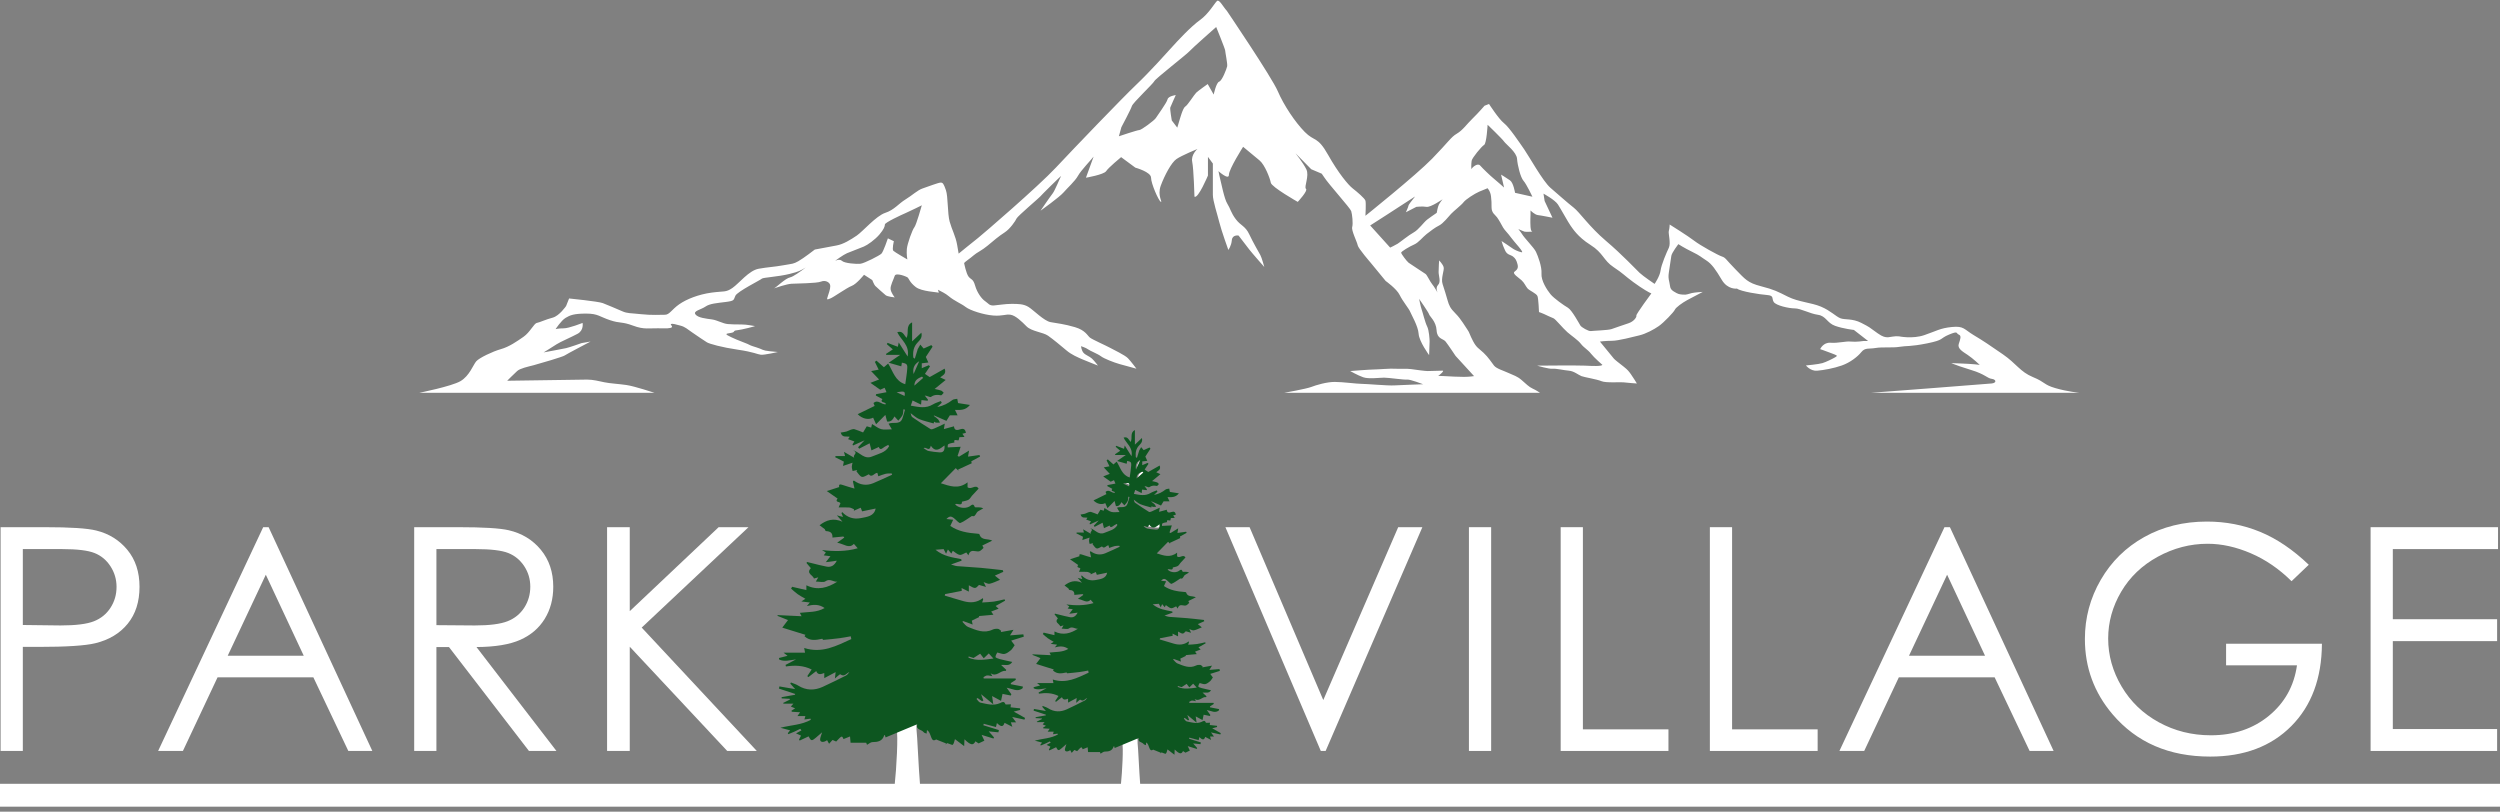 <?xml version="1.0" encoding="UTF-8"?>
<svg width="385px" height="125px" viewBox="0 0 385 125" version="1.1" xmlns="http://www.w3.org/2000/svg" xmlns:xlink="http://www.w3.org/1999/xlink">
    <rect x="0" y="0" width="385" height="125" fill="#808080" stroke="none"/>
    <title>logo copy</title>
    <g id="Symbols" stroke="none" stroke-width="1" fill="none" fill-rule="evenodd">
        <g id="header-copy" transform="translate(-241, -27)">
            <g id="Group" transform="translate(241, 17.545)">
                <g id="Park-Village-Logo-2BII" transform="translate(0, 8)">
                    <g id="Group" transform="translate(0, 50.686)">
                        <g transform="translate(0, 30.421)" fill="#FFFFFF" fill-rule="nonzero">
                            <path d="M0.092,1.534 L6.913,1.534 C10.824,1.534 13.463,1.706 14.828,2.05 C16.784,2.535 18.382,3.53 19.623,5.036 C20.865,6.544 21.486,8.437 21.486,10.717 C21.486,13.013 20.881,14.907 19.671,16.398 C18.46,17.889 16.792,18.893 14.666,19.408 C13.113,19.783 10.211,19.97 5.959,19.97 L3.515,19.97 L3.515,35.993 L0.092,35.993 L0.092,1.534 Z M3.515,4.908 L3.515,16.597 L9.311,16.668 C11.655,16.668 13.369,16.454 14.457,16.026 C15.542,15.597 16.397,14.904 17.017,13.944 C17.638,12.986 17.948,11.914 17.948,10.73 C17.948,9.576 17.637,8.521 17.017,7.561 C16.397,6.603 15.578,5.921 14.562,5.516 C13.544,5.111 11.88,4.908 9.568,4.908 L3.515,4.908 L3.515,4.908 Z" id="Shape"></path>
                            <path d="M41.368,1.534 L57.338,35.994 L53.642,35.994 L48.257,24.656 L33.504,24.656 L28.169,35.994 L24.351,35.994 L40.531,1.534 L41.368,1.534 Z M40.936,8.856 L35.068,21.33 L46.775,21.33 L40.936,8.856 Z" id="Shape"></path>
                            <path d="M63.786,1.534 L70.606,1.534 C74.408,1.534 76.985,1.691 78.335,2.003 C80.368,2.472 82.021,3.477 83.293,5.017 C84.566,6.558 85.202,8.453 85.202,10.705 C85.202,12.582 84.764,14.231 83.887,15.653 C83.011,17.077 81.757,18.152 80.127,18.879 C78.497,19.606 76.247,19.978 73.376,19.993 L85.691,35.993 L81.457,35.993 L69.142,19.993 L67.207,19.993 L67.207,35.993 L63.785,35.993 L63.785,1.534 L63.786,1.534 Z M67.208,4.908 L67.208,16.621 L73.107,16.668 C75.392,16.668 77.083,16.449 78.179,16.012 C79.275,15.576 80.13,14.876 80.744,13.916 C81.358,12.956 81.665,11.882 81.665,10.694 C81.665,9.538 81.354,8.488 80.733,7.544 C80.11,6.599 79.295,5.923 78.284,5.517 C77.274,5.111 75.595,4.908 73.248,4.908 L67.208,4.908 L67.208,4.908 Z" id="Shape"></path>
                            <polygon id="Path" points="93.49 1.534 96.982 1.534 96.982 14.466 110.67 1.534 115.268 1.534 98.821 16.996 116.548 35.994 111.991 35.994 96.982 19.944 96.982 35.994 93.49 35.994"></polygon>
                            <polygon id="Path" points="188.712 1.534 192.437 1.534 203.786 28.157 215.322 1.534 219.045 1.534 204.148 35.994 203.403 35.994"></polygon>
                            <polygon id="Path" points="226.215 1.534 229.637 1.534 229.637 35.994 226.215 35.994"></polygon>
                            <polygon id="Path" points="240.343 1.534 243.765 1.534 243.765 32.668 256.942 32.668 256.942 35.994 240.343 35.994"></polygon>
                            <polygon id="Path" points="263.319 1.534 266.741 1.534 266.741 32.668 279.917 32.668 279.917 35.994 263.319 35.994"></polygon>
                            <path d="M300.287,1.534 L316.257,35.994 L312.56,35.994 L307.174,24.656 L292.421,24.656 L287.087,35.994 L283.269,35.994 L299.448,1.534 L300.287,1.534 Z M299.854,8.856 L293.986,21.33 L305.694,21.33 L299.854,8.856 Z" id="Shape"></path>
                            <path d="M355.552,7.321 L352.898,9.851 C350.989,7.961 348.898,6.529 346.624,5.553 C344.35,4.577 342.134,4.088 339.977,4.088 C337.292,4.088 334.735,4.752 332.307,6.08 C329.877,7.408 327.995,9.207 326.66,11.479 C325.326,13.752 324.659,16.153 324.659,18.683 C324.659,21.275 325.349,23.739 326.731,26.074 C328.112,28.409 330.021,30.244 332.457,31.579 C334.893,32.915 337.562,33.582 340.465,33.582 C343.988,33.582 346.968,32.583 349.405,30.584 C351.842,28.585 353.284,25.992 353.735,22.806 L342.817,22.806 L342.817,19.479 L357.577,19.479 C357.546,24.806 355.974,29.033 352.863,32.165 C349.751,35.296 345.587,36.862 340.373,36.862 C334.04,36.862 329.027,34.692 325.334,30.349 C322.494,27.008 321.074,23.142 321.074,18.754 C321.074,15.49 321.888,12.452 323.518,9.641 C325.148,6.83 327.382,4.632 330.222,3.047 C333.062,1.462 336.276,0.669 339.861,0.669 C342.763,0.669 345.494,1.196 348.055,2.25 C350.616,3.304 353.115,4.994 355.552,7.321 Z" id="Path"></path>
                            <polygon id="Path" points="365.072 1.534 384.696 1.534 384.696 4.908 368.493 4.908 368.493 15.707 384.555 15.707 384.555 19.081 368.493 19.081 368.493 32.621 384.555 32.621 384.555 35.994 365.071 35.994 365.071 1.534"></polygon>
                        </g>
                        <path d="M175.19,65.225 L175.183,64.556 L174.968,64.365 L174.561,64.513 L174.218,64.768 C174.218,64.768 173.981,64.641 173.875,64.577 C173.767,64.514 173.595,64.747 173.595,64.747 L173.531,65.066 L172.819,65.117 C173.031,65.84 172.818,69.656 172.63,71.476 L141.675,71.476 C141.475,69.248 141.258,63.943 141.141,63.115 L141.132,62.247 L140.854,62 L140.325,62.193 L139.88,62.523 C139.88,62.523 139.574,62.358 139.435,62.276 C139.297,62.194 139.074,62.496 139.074,62.496 L138.99,62.909 L138.067,62.974 C138.353,63.949 138.043,69.251 137.794,71.477 L0,71.477 L0,75 L385,75 L385,71.477 L175.584,71.477 C175.436,69.654 175.277,65.84 175.19,65.225 Z" id="Path" fill="#FFFFFF"></path>
                        <path d="M136.378,64.333 C136.327,64.163 136.296,64.059 136.265,63.955 C136.228,63.98 136.168,63.999 136.158,64.033 C135.865,64.945 135.148,65.04 134.34,65.055 C134.082,65.06 133.83,65.307 133.519,65.472 C133.469,65.341 133.42,65.208 133.397,65.149 C132.615,65.149 131.844,65.149 130.989,65.149 C130.969,64.92 130.938,64.578 130.903,64.184 C130.655,64.284 130.304,64.426 129.904,64.587 C129.663,64.026 129.646,64.033 128.771,64.967 C128.6,64.892 128.418,64.811 128.214,64.722 C128.033,64.919 127.864,65.103 127.676,65.31 C127.567,65.111 127.471,64.936 127.373,64.756 C126.803,65.183 126.234,65.077 126.302,64.572 C126.341,64.287 126.463,64.013 126.603,63.547 C126.178,63.915 125.905,64.156 125.626,64.389 C125.001,64.913 124.896,64.892 124.52,64.171 C124.064,64.385 123.608,64.601 123.151,64.817 C123.117,64.769 123.084,64.722 123.05,64.674 C123.145,64.482 123.241,64.29 123.358,64.054 C123.156,63.964 122.958,63.874 122.59,63.708 C122.908,63.532 123.166,63.39 123.423,63.247 C123.364,63.167 123.303,63.087 123.243,63.007 C122.933,63.156 122.627,63.313 122.314,63.453 C122.017,63.587 121.711,63.704 121.407,63.829 C121.379,63.78 121.351,63.729 121.321,63.678 C121.44,63.533 121.56,63.387 121.679,63.242 C121.183,63.11 120.685,62.977 120.187,62.845 C121.8,62.422 123.434,62.421 124.861,61.62 C124.849,61.561 124.836,61.501 124.824,61.44 C124.528,61.478 124.233,61.517 123.879,61.564 C123.937,61.36 123.973,61.238 124.028,61.044 C123.645,61.044 123.289,61.044 122.808,61.044 C122.984,60.792 123.085,60.646 123.215,60.459 C122.767,60.431 122.349,60.404 121.931,60.377 C121.916,60.323 121.902,60.269 121.887,60.214 C122.06,60.104 122.233,59.993 122.452,59.853 C122.242,59.765 122.049,59.685 121.792,59.579 C121.931,59.42 122.038,59.299 122.185,59.13 C121.647,59.13 121.152,59.13 120.66,59.13 C120.642,59.095 120.623,59.06 120.605,59.024 C120.952,58.85 121.301,58.675 121.648,58.501 C121.64,58.463 121.632,58.425 121.624,58.387 C121.209,58.365 120.795,58.344 120.381,58.323 C120.375,58.26 120.368,58.196 120.363,58.134 C121.054,58.009 121.747,57.886 122.439,57.761 C122.44,57.718 122.441,57.674 122.442,57.63 C121.612,57.357 120.782,57.085 119.954,56.811 C119.98,56.7 120.005,56.589 120.032,56.478 C120.812,56.612 121.592,56.746 122.458,56.895 C122.182,56.584 121.944,56.315 121.704,56.045 C121.739,55.987 121.772,55.929 121.806,55.87 C122.169,56.021 122.562,56.126 122.891,56.333 C124.138,57.118 125.418,57.132 126.72,56.534 C127.913,55.985 129.09,55.401 130.262,54.812 C130.483,54.702 130.653,54.492 130.805,54.267 C130.345,54.431 130.058,55.085 129.411,54.613 C129.335,54.557 128.904,54.997 128.575,55.255 C128.61,54.938 128.638,54.695 128.686,54.274 C128.034,54.619 127.504,54.899 126.939,55.2 C126.939,54.931 126.939,54.707 126.939,54.41 C126.434,54.61 125.942,54.759 125.7,54.115 C125.267,54.447 124.878,54.745 124.489,55.044 C124.434,54.994 124.378,54.943 124.323,54.893 C124.535,54.573 124.746,54.253 124.998,53.872 C123.733,53.235 122.402,53.199 121.033,53.403 C121.014,53.325 120.994,53.244 120.974,53.164 C121.47,52.903 121.966,52.643 122.595,52.313 C121.632,52.441 120.802,52.713 120.001,52.341 C119.986,52.262 119.972,52.181 119.959,52.101 C120.387,51.991 120.816,51.883 121.284,51.765 C121.121,51.637 120.973,51.521 120.667,51.279 C121.88,51.279 122.907,51.279 123.977,51.279 C123.941,51.087 123.906,50.896 123.843,50.555 C126.595,51.446 128.824,50.218 131.101,49.188 C131.071,49.045 131.041,48.902 131.012,48.759 C130.448,48.856 129.887,48.976 129.321,49.048 C128.48,49.156 127.634,49.237 126.789,49.311 C126.727,49.316 126.653,49.16 126.634,49.137 C125.661,49.338 124.734,49.536 123.889,48.746 C123.962,48.641 124.043,48.523 124.038,48.531 C122.835,48.157 121.622,47.781 120.472,47.425 C120.76,47.043 121.044,46.668 121.352,46.259 C120.774,46.028 120.253,45.82 119.732,45.612 C119.739,45.573 119.747,45.534 119.755,45.495 C120.95,45.55 122.145,45.607 123.445,45.667 C123.329,45.445 123.274,45.339 123.172,45.145 C124.458,44.985 125.785,45.111 126.987,44.408 C126.081,43.761 125.202,43.87 124.262,44.097 C124.396,43.937 124.529,43.777 124.717,43.555 C124.269,43.499 123.892,43.454 123.411,43.393 C123.685,43.211 123.883,43.08 124.029,42.982 C123.635,42.75 123.223,42.541 122.849,42.275 C122.488,42.02 122.167,41.708 121.828,41.422 C121.88,41.326 121.933,41.231 121.985,41.135 C122.699,41.299 123.412,41.464 124.181,41.641 C124.181,41.391 124.181,41.223 124.181,40.902 C125.927,41.759 127.462,41.284 128.941,40.348 C128.33,40.422 127.795,39.792 127.103,40.296 C126.812,40.508 126.239,40.331 125.637,40.331 C125.831,39.997 125.906,39.866 126.014,39.679 C125.767,39.747 125.562,39.804 125.351,39.862 C125.194,39.321 124.098,39.098 124.87,38.265 C124.635,37.987 124.419,37.731 124.204,37.475 C124.228,37.421 124.252,37.367 124.277,37.314 C124.545,37.38 124.814,37.447 125.083,37.511 C125.821,37.687 126.555,37.895 127.302,38.029 C127.944,38.144 128.461,37.914 128.871,37.115 C128.276,37.196 127.83,37.256 127.172,37.345 C127.474,36.956 127.666,36.711 127.887,36.428 C127.551,36.384 127.245,36.345 126.854,36.293 C126.976,36.131 127.047,36.036 127.184,35.854 C127.006,35.742 126.797,35.61 126.587,35.478 C128.485,35.7 130.282,35.718 132.09,35.201 C131.875,34.955 131.714,34.771 131.498,34.525 C130.744,35.332 129.983,34.523 128.921,34.348 C129.379,34.018 129.7,33.786 130.022,33.554 C129.975,33.5 129.928,33.447 129.881,33.392 C129.342,33.445 128.804,33.497 128.196,33.555 C128.25,32.797 127.824,32.596 127.227,32.561 C127.132,32.555 127.046,32.403 127.016,32.263 C126.763,32.071 126.509,31.879 126.211,31.653 C127.274,30.846 128.334,30.499 129.742,31.112 C129.386,30.706 129.186,30.48 128.878,30.132 C129.274,30.234 129.506,30.293 129.824,30.375 C129.724,30.127 129.655,29.96 129.588,29.793 C129.623,29.737 129.658,29.683 129.693,29.627 C130.495,30.467 131.453,30.769 132.528,30.563 C133.534,30.372 134.623,30.268 134.848,29.083 C134.196,29.219 133.493,29.364 132.763,29.516 C132.68,29.299 132.618,29.134 132.55,28.956 C132.195,29.115 131.846,29.27 131.498,29.424 C131.501,29.346 131.506,29.268 131.509,29.189 C131.273,29.097 131.04,28.946 130.797,28.926 C130.286,28.886 129.771,28.913 129.141,28.913 C129.281,28.604 129.359,28.432 129.428,28.28 C129.349,27.973 128.49,28.178 128.986,27.544 C128.47,27.187 127.949,26.824 127.326,26.391 C128.051,26.158 128.634,25.971 129.236,25.777 C129.139,25.326 129.364,25.304 129.799,25.463 C130.366,25.671 130.955,25.818 131.593,26.008 C131.485,25.53 131.415,25.215 131.345,24.9 C131.393,24.857 131.442,24.813 131.492,24.77 C132.441,25.466 133.455,25.611 134.505,25.169 C135.473,24.763 136.423,24.31 137.381,23.878 C137.358,23.81 137.335,23.742 137.313,23.674 C137.008,23.69 136.694,23.666 136.4,23.732 C136.024,23.815 135.665,23.974 135.259,24.113 C135.216,23.956 135.165,23.769 135.115,23.585 C134.658,23.582 134.276,24.42 133.798,23.808 C133.46,23.948 133.046,24.281 132.732,24.205 C132.4,24.125 132.163,23.652 131.887,23.35 C131.93,23.284 131.972,23.218 132.016,23.151 C131.779,23.201 131.544,23.253 131.301,23.305 C131.254,23.088 131.177,22.883 131.176,22.678 C131.176,22.463 131.249,22.249 131.289,22.028 C130.844,22.178 130.386,22.332 129.819,22.522 C129.893,22.162 129.929,21.993 129.956,21.861 C129.484,21.62 129.052,21.401 128.622,21.182 C128.639,21.125 128.655,21.067 128.671,21.008 C129.139,21.008 129.608,21.008 130.14,21.008 C130.081,20.776 130.041,20.623 129.974,20.356 C130.495,20.657 130.928,20.906 131.561,21.271 C131.227,20.771 132.288,20.601 131.387,20.103 C132.452,20.456 133.098,21.593 134.329,21.057 C135.274,20.645 136.361,20.498 136.919,19.494 C136.878,19.421 136.838,19.349 136.796,19.277 C136.55,19.417 136.278,19.525 136.061,19.701 C135.715,19.984 135.468,20.018 135.341,19.605 C134.968,19.775 134.586,19.951 134.204,20.126 C134.111,19.767 134.017,19.404 133.922,19.036 C133.349,19.331 132.827,19.6 132.304,19.87 C132.251,19.791 132.198,19.712 132.146,19.633 C132.432,19.33 132.72,19.027 133.147,18.576 C132.435,18.894 131.905,19.132 131.375,19.369 C131.345,19.323 131.313,19.277 131.282,19.231 C131.368,19.088 131.455,18.947 131.572,18.752 C131.248,18.633 130.948,18.525 130.603,18.398 C130.686,18.279 130.767,18.162 130.857,18.032 C130.373,17.912 129.708,18.246 129.466,17.385 C129.79,17.329 130.078,17.302 130.351,17.225 C130.589,17.157 130.805,17.015 131.04,16.939 C131.218,16.884 131.432,16.818 131.596,16.868 C132.035,16.997 132.456,17.188 132.915,17.365 C133.095,17.064 133.275,16.766 133.484,16.418 C133.666,16.473 133.9,16.543 134.16,16.62 C134.209,16.418 134.249,16.254 134.294,16.068 C134.785,16.356 135.207,16.72 135.693,16.857 C136.161,16.989 136.695,16.885 137.347,16.885 C137.105,16.479 136.985,16.277 136.835,16.023 C137.562,15.698 138.564,16.245 138.95,15.254 C139.125,14.804 139.231,14.327 139.369,13.862 C139.287,13.842 139.206,13.823 139.124,13.803 C139.085,14.102 139.111,14.432 138.989,14.69 C138.837,15.007 138.561,15.266 138.339,15.55 C138.139,15.331 137.94,15.115 137.745,14.9 C137.52,15.354 137.199,15.789 136.614,15.681 C136.516,15.312 136.434,15.004 136.344,14.667 C135.821,15.194 135.404,15.615 134.916,16.106 C134.714,15.653 134.588,15.373 134.46,15.088 C133.752,15.474 132.789,15.274 132.083,14.553 C132.965,14.124 133.804,13.717 134.695,13.283 C134.65,13.172 134.584,13.004 134.518,12.839 C135.235,12.203 135.762,13.147 136.427,13.024 C136.421,12.601 135.41,12.847 135.89,12.227 C135.524,12.03 135.199,11.853 134.874,11.676 C134.886,11.609 134.9,11.541 134.914,11.473 C135.419,11.377 135.925,11.281 136.522,11.168 C136.42,10.929 136.337,10.735 136.23,10.485 C135.953,10.61 135.732,10.709 135.555,10.789 C135.089,10.46 134.644,10.148 134.046,9.728 C134.531,9.54 134.923,9.388 135.38,9.212 C134.989,8.8 134.624,8.413 134.155,7.917 C134.607,7.831 134.962,7.763 135.316,7.696 C135.121,7.297 134.926,6.898 134.73,6.498 C134.812,6.436 134.895,6.373 134.977,6.311 C135.353,6.644 135.729,6.976 136.122,7.323 C136.316,7.153 136.497,6.993 136.772,6.754 C137.53,7.95 137.845,9.477 139.409,9.938 C139.519,9.104 139.673,8.277 139.722,7.443 C139.757,6.86 139.579,6.741 138.886,6.615 C138.872,6.718 138.861,6.82 138.845,6.92 C138.829,7.008 138.812,7.096 138.794,7.184 C138.207,7.017 137.645,6.855 136.859,6.63 C137.514,6.183 138.037,5.827 138.628,5.423 C137.879,5.423 137.18,5.423 136.482,5.423 C136.47,5.373 136.457,5.324 136.444,5.274 C136.785,5.047 137.127,4.818 137.495,4.573 C137.18,4.299 136.877,4.036 136.574,3.773 C136.607,3.706 136.64,3.639 136.674,3.571 C137.2,3.77 137.724,3.969 138.266,4.174 C138.291,4.055 138.325,3.89 138.404,3.507 C138.894,4.28 139.284,4.895 139.775,5.669 C140.126,3.901 138.724,3.123 138.179,1.927 C139.027,1.662 139.185,2.333 139.6,2.805 C140.042,2.033 139.384,0.95 140.464,0.411 C140.464,1.351 140.464,2.251 140.464,3.342 C141.015,2.825 141.405,2.458 141.891,2.002 C142.07,2.745 141.673,3.141 141.334,3.488 C140.685,4.152 140.561,4.934 140.646,5.798 C140.651,5.855 140.692,5.91 140.877,6.005 C141.02,5.552 141.163,5.096 141.304,4.642 C141.311,4.62 141.299,4.591 141.309,4.573 C141.448,4.327 141.589,4.083 141.729,3.838 C141.89,4.029 142.051,4.22 142.24,4.443 C142.592,4.287 143.01,4.101 143.427,3.914 C143.49,3.994 143.553,4.076 143.616,4.157 C143.247,4.719 142.879,5.281 142.578,5.737 C142.735,6.082 142.853,6.338 142.969,6.594 C142.655,6.632 142.342,6.67 141.953,6.717 C141.953,6.856 141.953,7.136 141.953,7.471 C142.334,7.308 142.681,7.161 143.03,7.014 C143.094,7.07 143.16,7.128 143.224,7.185 C142.965,7.569 142.706,7.954 142.44,8.348 C142.617,8.468 142.856,8.629 143.17,8.841 C143.88,8.441 144.649,8.006 145.476,7.54 C145.803,8.377 145.157,8.569 144.785,8.887 C145.081,9.024 145.35,9.149 145.636,9.28 C145.064,9.749 144.559,10.162 143.939,10.668 C144.393,10.778 144.684,10.82 144.95,10.925 C145.098,10.982 145.206,11.142 145.332,11.257 C145.192,11.393 145.029,11.663 144.915,11.644 C144.362,11.545 143.877,11.53 143.372,11.894 C143.224,11.999 142.789,11.698 142.409,11.683 C142.576,11.893 142.742,12.103 142.909,12.312 C142.89,12.371 142.871,12.428 142.853,12.487 C142.545,12.452 142.237,12.417 141.908,12.38 C141.895,12.509 141.878,12.705 141.846,13.082 C141.368,12.848 140.982,12.66 140.534,12.441 C140.476,12.614 140.385,12.881 140.264,13.239 C141.47,13.455 142.574,13.719 143.664,13.052 C144.039,12.822 144.479,12.701 144.891,12.531 C144.938,12.618 144.985,12.705 145.033,12.794 C144.829,12.984 144.626,13.172 144.332,13.446 C145.28,13.279 145.994,12.886 146.669,12.37 C146.857,12.226 147.166,12.241 147.418,12.184 C147.456,12.389 147.493,12.594 147.539,12.841 C148.073,12.924 148.645,13.015 149.372,13.13 C148.656,14.028 147.813,13.895 147.066,13.893 C147.202,14.177 147.337,14.454 147.472,14.732 C147.116,14.732 146.761,14.732 146.275,14.732 C146.169,14.903 145.967,15.232 145.751,15.583 C145.122,15.307 144.488,15.029 143.854,14.752 C143.835,14.774 143.817,14.795 143.797,14.819 C144.018,14.986 144.259,15.133 144.45,15.329 C144.587,15.468 144.654,15.676 144.754,15.852 C144.543,15.855 144.331,15.87 144.122,15.853 C144.042,15.847 143.966,15.769 143.858,15.705 C143.814,15.867 143.775,16.009 143.782,15.981 C143.004,15.753 142.243,15.592 141.535,15.3 C141.081,15.113 140.706,14.734 140.231,14.393 C140.306,14.588 140.328,14.895 140.487,15.005 C141.407,15.652 142.353,16.265 143.312,16.854 C143.437,16.931 143.702,16.832 143.88,16.757 C144.384,16.543 144.876,16.299 145.496,16.008 C145.442,16.336 145.412,16.525 145.358,16.847 C145.886,16.703 146.372,16.57 146.914,16.421 C146.967,17.137 147.453,17.022 147.914,16.872 C148.413,16.708 148.649,16.89 148.75,17.424 C148.564,17.472 148.4,17.514 148.211,17.565 C148.309,17.715 148.403,17.859 148.533,18.058 C148.221,18.074 147.997,18.085 147.744,18.098 C147.708,18.255 147.674,18.404 147.636,18.568 C147.37,18.648 146.796,18.281 146.988,18.914 C146.624,19.003 146.288,19.021 146.035,19.175 C145.918,19.248 145.959,19.585 145.947,19.671 C146.691,19.634 147.323,19.604 147.94,19.573 C147.752,20.132 147.61,20.557 147.467,20.984 C147.54,21.023 147.611,21.061 147.683,21.1 C148.151,20.816 148.619,20.532 149.236,20.158 C149.165,20.572 149.127,20.783 149.075,21.088 C149.69,21.002 150.265,20.923 150.838,20.844 C150.871,20.92 150.903,20.997 150.935,21.074 C150.507,21.307 150.077,21.54 149.577,21.812 C149.589,21.867 149.625,22.025 149.643,22.113 C148.926,22.446 148.241,22.762 147.556,23.078 C147.574,23.141 147.593,23.203 147.611,23.266 C147.481,23.144 147.351,23.022 147.183,22.864 C146.439,23.619 145.695,24.374 144.89,25.19 C146.248,25.611 147.576,26.167 149.003,25.048 C149.003,25.452 149.003,25.644 149.003,25.795 C149.555,26.281 150.25,25.252 150.702,26.019 C150.371,26.373 150.053,26.717 149.675,27.122 C149.529,27.299 149.383,27.589 149.15,27.73 C148.876,27.892 148.526,27.922 148.146,28.028 C148.171,28.799 147.435,28.213 147.082,28.415 C147.5,28.986 148.622,29.156 149.294,28.768 C149.577,28.603 149.894,28.175 150.114,28.857 C150.135,28.921 150.452,28.893 150.633,28.896 C150.876,28.903 151.12,28.898 151.419,29.056 C151.239,29.157 151.057,29.253 150.882,29.363 C150.731,29.458 150.538,29.538 150.449,29.68 C150.062,30.302 150.074,30.308 149.668,30.234 C148.959,30.684 148.46,31.085 147.891,31.311 C147.726,31.378 147.351,30.955 147.097,30.729 C146.513,30.208 146.254,30.185 145.749,30.696 C146.084,30.732 146.381,30.764 146.789,30.808 C146.609,31.197 146.471,31.497 146.346,31.763 C147.612,32.627 149.047,32.846 150.513,32.956 C150.622,32.964 150.809,32.984 150.827,33.04 C151.148,34.06 152.068,33.654 152.809,34.028 C152.31,34.272 151.812,34.517 151.277,34.779 C151.328,34.875 151.421,35.047 151.471,35.145 C151.253,35.331 151.082,35.549 150.858,35.645 C150.675,35.724 150.427,35.683 150.215,35.648 C149.76,35.575 149.341,35.534 149.136,36.291 C148.992,36.096 148.85,35.902 148.811,35.848 C148.444,35.995 148.093,36.268 147.794,36.222 C147.434,36.165 147.116,35.836 146.729,35.59 C146.713,35.625 146.618,35.806 146.51,36.019 C146.32,35.797 146.158,35.606 145.975,35.392 C145.887,35.6 145.814,35.772 145.695,36.051 C145.524,35.722 145.402,35.49 145.317,35.328 C144.943,35.359 144.618,35.385 144.069,35.431 C145.312,36.458 146.697,36.605 148.03,36.88 C148.049,36.957 148.068,37.034 148.086,37.111 C147.586,37.292 147.084,37.472 146.452,37.7 C146.82,37.802 147.102,37.927 147.392,37.952 C148.609,38.055 149.83,38.111 151.047,38.216 C152.177,38.314 153.306,38.454 154.433,38.576 C154.457,38.661 154.483,38.747 154.507,38.832 C154.089,39.019 153.67,39.206 153.207,39.412 C153.49,39.64 153.771,39.867 154.012,40.061 C153.449,40.284 152.943,40.55 152.404,40.668 C152.133,40.726 151.803,40.508 151.477,40.409 C151.554,40.566 151.653,40.766 151.842,41.153 C151.394,41.026 151.096,40.942 150.767,40.85 C150.189,41.458 150.189,41.458 149.201,40.906 C149.201,41.188 149.201,41.445 149.201,41.875 C148.766,41.661 148.437,41.499 148.083,41.323 C148.093,41.489 148.103,41.654 148.111,41.765 C147.226,41.934 146.387,42.094 145.547,42.255 C145.529,42.334 145.51,42.412 145.493,42.492 C146.458,42.779 147.419,43.084 148.39,43.351 C149.412,43.632 150.417,43.612 151.345,42.883 C151.366,42.945 151.389,43.006 151.41,43.069 C151.36,43.221 151.311,43.372 151.252,43.552 C151.872,43.507 152.472,43.493 153.061,43.411 C153.615,43.335 154.156,43.184 154.702,43.065 C154.733,43.134 154.761,43.203 154.79,43.272 C154.291,43.551 153.793,43.831 153.33,44.09 C153.462,44.211 153.625,44.359 153.788,44.507 C153.421,44.648 153.056,44.79 152.643,44.949 C152.736,45.079 152.842,45.233 152.989,45.44 C152.195,45.512 151.477,45.576 150.75,45.642 C150.747,45.63 150.776,45.725 150.798,45.789 C150.434,45.968 150.082,46.141 149.66,46.348 C149.676,46.424 149.711,46.591 149.784,46.951 C149.214,46.74 148.771,46.577 148.327,46.414 C148.286,46.451 148.247,46.489 148.206,46.526 C148.496,46.798 148.741,47.185 149.084,47.32 C150.297,47.795 151.518,48.378 152.87,47.726 C153.108,47.612 153.417,47.583 153.683,47.611 C153.86,47.629 154.022,47.816 154.19,47.927 C154.168,47.987 154.144,48.046 154.122,48.106 C154.701,48.004 155.279,47.902 156.08,47.761 C155.814,48.182 155.671,48.412 155.542,48.616 C156.225,48.563 156.91,48.508 157.595,48.455 C157.619,48.577 157.643,48.697 157.666,48.817 C157.017,49.021 156.366,49.223 155.72,49.424 C155.903,49.665 156.131,49.967 156.258,50.134 C155.99,50.495 155.869,50.748 155.673,50.906 C155.382,51.14 155.056,51.401 154.708,51.476 C154.41,51.54 154.057,51.361 153.579,51.255 C153.511,51.405 153.31,51.674 153.306,51.944 C153.306,52.054 153.725,52.207 153.973,52.271 C154.578,52.432 155.193,52.551 155.885,52.705 C155.44,53.429 154.764,53.104 154.171,53.174 C154.457,53.446 154.714,53.688 154.97,53.929 C154.941,53.985 154.912,54.04 154.883,54.095 C154.079,53.941 153.498,55.104 152.56,54.448 C152.628,54.565 152.695,54.68 152.828,54.909 C152.488,54.851 152.247,54.764 152.019,54.786 C151.828,54.804 151.648,54.951 151.463,55.042 C151.471,55.111 151.48,55.18 151.49,55.249 C153.126,55.249 154.762,55.249 156.398,55.249 C156.411,55.318 156.425,55.387 156.439,55.457 C156.181,55.627 155.922,55.798 155.665,55.967 C155.668,56.024 155.672,56.081 155.675,56.138 C156.289,56.257 156.903,56.377 157.517,56.496 C157.51,56.578 157.503,56.657 157.495,56.739 C156.732,57.401 155.919,56.833 155.026,56.68 C155.299,57.058 155.524,57.371 155.748,57.685 C155.719,57.751 155.692,57.815 155.663,57.881 C155.247,57.798 154.83,57.716 154.389,57.629 C154.323,57.943 154.257,58.253 154.161,58.703 C153.682,58.444 153.277,58.227 152.781,57.961 C152.833,58.315 152.88,58.65 152.963,59.226 C152.242,58.629 151.665,58.152 151.087,57.673 C151.204,58 151.319,58.327 151.435,58.654 C151.366,58.69 151.301,58.727 151.234,58.764 C151.004,58.596 150.772,58.428 150.542,58.261 C150.487,58.309 150.433,58.356 150.38,58.404 C150.574,58.6 150.745,58.925 150.97,58.97 C151.971,59.179 152.978,59.513 154.016,59.044 C154.229,58.948 154.64,58.636 154.83,59.217 C154.855,59.299 155.339,59.229 155.68,59.229 C155.656,59.427 155.639,59.579 155.624,59.694 C156.145,59.751 156.62,59.803 157.097,59.855 C157.099,59.936 157.102,60.017 157.104,60.099 C156.835,60.169 156.566,60.239 156.116,60.356 C156.765,60.72 157.31,61.024 157.856,61.329 C157.825,61.416 157.798,61.503 157.769,61.592 C157.152,61.457 156.537,61.323 155.874,61.179 C156.072,61.447 156.241,61.679 156.486,62.013 C156.127,62.013 155.932,62.013 155.679,62.013 C155.735,62.19 155.79,62.359 155.899,62.697 C155.422,62.453 155.086,62.28 154.704,62.084 C154.451,62.886 154.009,62.583 153.523,62.122 C153.46,62.393 153.419,62.567 153.379,62.733 C152.746,62.564 152.122,62.397 151.501,62.232 C151.476,62.307 151.454,62.382 151.432,62.457 C152.231,62.704 153.03,62.952 153.829,63.2 C153.803,63.315 153.779,63.431 153.751,63.549 C153.282,63.501 152.811,63.455 152.262,63.399 C152.551,63.729 152.816,64.028 153.076,64.327 C153.05,64.386 153.025,64.445 152.998,64.504 C152.416,64.324 151.833,64.145 151.168,63.941 C151.319,64.258 151.456,64.545 151.592,64.834 C151.302,64.971 151.042,65.096 150.707,65.254 C150.589,65.176 150.402,65.054 150.214,64.931 C149.897,65.609 149.471,65.543 148.529,64.62 C148.516,64.918 148.504,65.17 148.482,65.673 C147.923,65.249 147.498,64.927 147.064,64.598 C146.962,64.897 146.924,65.247 146.733,65.46 C146.659,65.544 146.248,65.325 145.877,65.208 C145.851,65.225 145.71,65.326 145.571,65.426 C145.614,65.37 145.655,65.314 145.698,65.258 C145.241,65.076 144.784,64.893 144.162,64.644 C143.266,65.258 143.475,63.533 142.75,63.208 C142.734,63.372 142.718,63.53 142.697,63.746 C142.527,63.67 142.342,63.648 142.262,63.543 C141.897,63.059 140.986,63.194 141.255,62.303 L136.378,64.333 Z M149.175,51.863 C149.165,51.925 149.154,51.988 149.143,52.05 C150.359,52.574 151.606,52.371 152.988,52.184 C152.693,51.864 152.488,51.64 152.269,51.401 C151.973,51.685 151.735,51.914 151.495,52.146 C151.287,51.879 151.123,51.664 150.948,51.439 C150.572,51.683 150.229,51.905 149.929,52.098 C149.678,52.02 149.427,51.942 149.175,51.863 Z M143.349,19.41 C143.1,20.443 142.679,19.514 142.23,19.784 C142.531,19.963 142.743,20.169 142.986,20.218 C143.547,20.333 144.121,20.396 144.692,20.435 C145.34,20.48 145.505,20.087 145.456,19.367 C144.763,19.862 144.112,20.537 143.349,19.41 Z M140.814,10.158 C141.266,9.76 141.718,9.362 142.17,8.964 C142.109,8.899 142.05,8.834 141.988,8.769 C141.396,9.022 140.813,9.286 140.814,10.158 Z M140.692,8.371 C141.031,7.601 141.294,7 141.558,6.396 C140.903,6.812 140.491,7.347 140.692,8.371 Z M138.077,11.174 C138.589,11.412 138.945,11.578 139.31,11.747 C139.407,11.016 139.335,10.978 138.077,11.174 Z" id="Shape" fill="#0D5620"></path>
                        <path d="M181.533,55.53 C181.525,55.577 181.516,55.623 181.509,55.67 C182.418,56.062 183.352,55.91 184.386,55.77 C184.165,55.531 184.01,55.363 183.848,55.185 C183.626,55.398 183.449,55.569 183.27,55.742 C183.114,55.542 182.991,55.382 182.861,55.214 C182.579,55.397 182.323,55.562 182.098,55.706 C181.909,55.646 181.722,55.588 181.533,55.53 Z M177.175,31.253 C176.989,32.025 176.674,31.331 176.338,31.533 C176.563,31.667 176.721,31.82 176.903,31.858 C177.323,31.944 177.753,31.99 178.181,32.02 C178.665,32.053 178.789,31.76 178.753,31.221 C178.232,31.59 177.746,32.096 177.175,31.253 Z M175.279,24.331 C175.617,24.034 175.955,23.736 176.294,23.438 C176.248,23.388 176.204,23.34 176.158,23.292 C175.715,23.481 175.278,23.679 175.279,24.331 Z M175.187,22.996 C175.441,22.419 175.638,21.969 175.836,21.518 C175.345,21.828 175.036,22.229 175.187,22.996 Z M173.23,25.092 C173.614,25.27 173.88,25.394 174.152,25.521 C174.226,24.974 174.172,24.944 173.23,25.092 Z" id="Shape" fill="#FFFFFF"></path>
                    </g>
                    <g id="Group" transform="translate(64, 0.686)" fill="#FFFFFF" fill-rule="nonzero">
                        <path d="M242.722,59.823 C241.914,59.912 224.148,61.258 224.148,61.258 L256.219,61.258 C256.219,61.258 254.373,61.078 252.528,60.54 C250.682,60.003 251.028,59.644 249.066,58.837 C247.105,58.03 246.528,56.774 244.451,55.339 C242.376,53.905 241.453,53.277 239.952,52.38 C238.452,51.484 238.452,50.945 236.607,51.125 C234.761,51.305 234.184,51.753 232.339,52.38 C230.493,53.008 228.415,52.56 228.415,52.56 C226.916,52.47 226.685,53.187 225.185,52.112 C223.685,51.036 224.031,51.216 222.647,50.498 C221.264,49.781 220.109,50.05 219.417,49.781 C218.726,49.511 217.917,48.615 216.417,47.987 C214.918,47.36 212.957,47.27 211.342,46.463 C209.727,45.655 209.266,45.387 207.188,44.848 C205.112,44.311 204.766,43.772 203.266,42.248 C201.765,40.723 201.765,40.455 201.189,40.275 C200.613,40.095 197.844,38.571 196.921,37.855 C195.999,37.137 193.129,35.344 193.129,35.344 C193.129,35.344 193.113,35.971 192.998,36.33 C192.883,36.689 193.344,38.213 192.998,38.931 C192.652,39.648 191.845,41.531 191.729,42.427 C191.614,43.324 190.806,44.49 190.806,44.49 C190.806,44.49 189.076,43.325 188.499,42.786 C187.921,42.249 185.846,40.007 183.308,37.855 C180.77,35.702 179.269,33.461 178.347,32.743 C177.423,32.026 175.923,30.68 174.771,29.694 C173.617,28.709 171.424,24.763 170.732,23.776 C170.042,22.789 168.426,20.369 167.617,19.741 C166.812,19.114 165.311,16.782 165.311,16.782 L164.619,17.051 C164.619,17.051 163.696,18.127 162.773,19.024 C161.85,19.921 161.273,20.818 160.349,21.355 C159.427,21.893 159.08,22.611 156.543,25.211 C154.006,27.811 146.276,33.999 146.276,33.999 C146.276,33.999 146.39,32.026 146.276,31.668 C146.16,31.309 145.006,30.322 144.315,29.785 C143.623,29.247 142.122,27.454 140.507,24.584 C138.893,21.714 138.431,22.611 136.931,21.087 C135.43,19.563 133.7,16.962 132.777,14.81 C131.854,12.658 124.933,2.435 124.933,2.435 C124.356,1.808 123.779,0.641 123.432,0.911 C123.086,1.18 122.163,2.884 120.779,3.87 C119.396,4.855 117.317,7.098 116.511,7.994 C115.702,8.891 113.049,11.85 110.972,13.823 C108.895,15.796 101.398,23.597 98.628,26.556 C95.86,29.516 87.322,36.869 86.63,37.406 C85.938,37.944 83.631,39.827 83.631,39.827 C83.631,39.827 83.631,39.827 83.4,38.482 C83.169,37.136 82.592,36.15 82.245,34.894 C81.9,33.639 82.016,31.039 81.67,30.052 C81.323,29.066 81.208,28.887 80.862,28.887 C80.516,28.887 78.901,29.515 78.093,29.784 C77.285,30.053 76.478,30.86 75.439,31.487 C74.401,32.115 73.709,33.101 72.325,33.55 C70.94,33.998 68.864,36.42 67.94,37.048 C67.017,37.675 65.864,38.393 64.825,38.572 C63.788,38.752 61.48,39.2 61.48,39.2 C61.48,39.2 59.749,40.545 58.942,40.994 C58.134,41.442 58.134,41.352 56.635,41.621 C55.136,41.89 54.328,41.89 52.828,42.158 C51.328,42.427 49.829,44.4 48.791,45.117 C47.752,45.835 47.522,45.566 45.56,45.835 C43.599,46.104 41.753,46.822 40.6,47.628 C39.446,48.435 39.1,49.242 38.408,49.242 C37.715,49.242 36.331,49.332 34.715,49.153 C33.101,48.973 32.64,49.062 31.832,48.705 C31.023,48.347 29.524,47.718 28.831,47.449 C28.139,47.18 23.64,46.732 23.64,46.732 L23.178,47.898 C23.178,47.898 22.14,49.422 21.102,49.691 C20.064,49.96 19.141,50.409 18.679,50.498 C18.218,50.588 17.641,51.933 16.603,52.65 C15.565,53.368 14.412,54.175 13.142,54.533 C11.873,54.892 9.796,55.879 9.336,56.416 C8.873,56.955 8.297,58.658 6.912,59.465 C5.528,60.272 0.567,61.259 0.567,61.259 L36.792,61.259 C36.792,61.259 33.716,60.243 32.485,60.063 C31.255,59.883 29.947,59.824 29.101,59.644 C28.254,59.464 27.332,59.226 26.41,59.226 C25.486,59.226 14.103,59.405 14.103,59.405 C14.103,59.405 15.18,58.329 15.641,57.91 C16.103,57.492 17.256,57.253 18.179,57.013 C19.102,56.774 22.718,55.698 22.949,55.518 C23.179,55.339 26.948,53.366 26.948,53.366 L25.564,53.605 C25.564,53.605 23.718,54.262 23.18,54.382 C22.642,54.502 19.719,55.04 19.719,55.04 C19.719,55.04 21.18,54.143 21.718,53.785 C22.256,53.426 23.949,52.709 24.948,52.171 C25.947,51.633 25.717,50.497 25.717,50.497 C25.717,50.497 23.64,51.334 22.795,51.334 C21.948,51.334 21.564,51.454 21.564,51.454 C21.564,51.454 22.41,50.139 23.102,49.72 C23.794,49.302 24.41,49.061 26.255,49.061 C28.1,49.061 28.331,49.541 29.946,50.078 C31.561,50.616 31.715,50.258 33.485,50.915 C35.253,51.572 35.791,51.274 38.099,51.334 C40.406,51.394 39.1,50.797 39.33,50.676 C39.56,50.556 40.098,50.735 40.791,50.915 C41.483,51.094 41.868,51.453 42.637,51.991 C43.405,52.529 44.483,53.246 44.867,53.487 C45.252,53.726 47.174,54.263 49.636,54.622 C52.096,54.981 52.635,55.339 53.174,55.399 C53.713,55.458 55.789,54.98 55.789,54.98 C55.789,54.98 55.789,54.98 54.559,54.86 C53.328,54.741 53.482,54.562 52.482,54.262 C51.483,53.964 51.482,53.904 51.098,53.725 C50.713,53.546 49.636,53.187 48.636,52.709 C47.637,52.231 47.637,52.171 48.481,52.051 C49.327,51.931 48.79,51.692 49.482,51.632 C50.174,51.572 52.481,50.975 52.25,50.975 C52.019,50.975 51.097,50.735 50.174,50.735 C49.251,50.735 48.866,50.735 48.097,50.676 C47.329,50.616 46.482,50.078 45.636,49.959 C44.789,49.839 43.483,49.72 43.098,49.182 C42.713,48.644 43.944,48.465 44.636,47.986 C45.328,47.508 46.404,47.449 47.789,47.269 C49.173,47.089 48.942,46.97 49.251,46.312 C49.559,45.655 53.173,43.861 53.327,43.682 C53.482,43.502 55.865,43.383 57.556,42.964 C59.101,42.582 59.244,42.445 60.075,41.97 C59.204,42.632 58.148,43.381 57.708,43.472 C56.911,43.636 55.556,45.038 55.189,45.179 C55.493,45.069 57.153,44.515 57.881,44.468 C58.745,44.413 61.742,44.413 62.433,44.136 C63.125,43.86 63.701,44.247 63.816,44.579 C63.932,44.911 63.816,45.41 63.528,46.24 C63.24,47.07 63.386,46.904 63.86,46.737 C64.335,46.571 66.41,45.077 67.159,44.799 C67.908,44.522 69.061,43.083 69.061,43.083 L70.328,43.898 C70.328,43.898 70.616,44.633 70.79,44.799 C70.963,44.964 72.116,46.016 72.403,46.238 C72.691,46.459 73.786,46.57 73.786,46.57 C73.786,46.57 73.209,45.851 73.152,45.296 C73.095,44.743 73.613,43.801 73.786,43.249 C73.958,42.696 75.63,43.359 75.803,43.525 C75.976,43.691 76.091,44.244 77.013,44.964 C77.935,45.683 80.356,45.739 80.528,45.85 C80.602,45.897 80.538,45.672 80.443,45.388 C81.001,45.683 81.59,45.948 82.09,46.369 C83.013,47.146 84.013,47.505 84.706,48.043 C85.398,48.581 87.474,49.239 88.935,49.357 C90.396,49.477 90.858,49.118 91.627,49.238 C92.397,49.357 93.319,50.254 94.089,51.031 C94.857,51.808 96.627,51.928 97.397,52.466 C98.166,53.005 99.471,54.081 100.241,54.738 C101.011,55.395 102.01,55.814 102.703,56.114 C103.396,56.412 105.086,57.07 105.086,57.07 C105.086,57.07 104.549,56.353 104.164,55.994 C103.779,55.635 103.164,55.456 102.856,55.097 C102.548,54.738 102.473,54.081 102.473,54.081 C102.473,54.081 103.241,54.32 103.549,54.559 C103.856,54.798 105.086,55.277 105.549,55.635 C106.011,55.994 107.549,56.592 108.394,56.831 C109.24,57.071 111.01,57.548 111.01,57.548 C111.01,57.548 110.163,56.412 109.702,55.935 C109.24,55.456 107.471,54.619 106.932,54.321 C106.395,54.022 104.242,53.066 103.856,52.766 C103.473,52.468 103.165,51.631 101.55,51.153 C99.935,50.674 98.781,50.555 97.781,50.376 C96.78,50.196 95.166,48.522 94.397,48.045 C93.629,47.566 92.782,47.566 91.782,47.566 C90.781,47.566 89.859,47.746 89.091,47.806 C88.322,47.865 88.245,47.507 87.706,47.147 C87.168,46.789 86.476,45.832 86.168,44.756 C85.86,43.68 85.553,43.86 85.168,43.381 C84.783,42.903 84.476,41.289 84.476,41.289 C84.554,41.11 85.476,40.513 85.938,40.094 C86.399,39.675 87.246,39.317 88.091,38.599 C88.936,37.882 89.86,37.104 90.707,36.567 C91.552,36.029 92.398,34.773 92.552,34.414 C92.706,34.056 96.09,31.186 96.166,31.061 C96.242,30.936 99.55,27.659 99.397,27.898 C99.243,28.137 98.473,30.11 98.09,30.588 C97.705,31.066 96.243,33.219 96.243,33.219 C96.243,33.219 99.166,31.127 99.782,30.409 C100.397,29.692 101.551,28.676 102.012,27.839 C102.475,27.002 104.089,25.328 104.396,24.909 C104.402,24.901 104.415,24.881 104.422,24.872 L103.235,28.137 C103.235,28.137 106.001,27.664 106.347,27.125 C106.693,26.586 108.652,24.968 108.652,24.968 L110.842,26.586 C110.842,26.586 113.262,27.251 113.262,28.136 C113.262,29.022 114.415,31.674 114.761,31.843 C115.107,32.011 114.184,30.904 114.761,29.354 C115.337,27.804 116.375,25.811 117.181,25.258 C117.989,24.704 120.409,23.708 120.409,23.708 C120.409,23.708 119.371,24.594 119.602,25.701 C119.832,26.808 119.948,31.061 119.948,31.061 C120.523,31.393 122.023,27.804 122.023,27.804 L122.023,24.926 L122.78,25.955 C122.78,28.068 122.78,30.291 122.78,30.768 C122.78,31.725 123.471,33.757 123.778,35.012 C124.087,36.267 125.163,39.257 125.163,39.257 C125.163,39.257 125.625,38.659 125.701,37.762 C125.777,36.865 126.74,37.044 126.74,37.044 C126.74,37.044 127.933,38.598 128.392,39.196 C128.853,39.794 130.701,41.886 130.701,41.886 C130.701,41.886 130.316,40.451 130.086,40.033 C129.855,39.615 129.01,38.18 128.392,36.865 C127.777,35.55 127.086,35.55 126.318,34.534 C125.549,33.518 125.471,32.86 125.01,32.143 C124.547,31.425 124.087,29.034 123.778,27.779 C123.738,27.615 123.691,27.389 123.641,27.125 C123.641,27.125 125.251,28.58 125.251,27.695 C125.251,26.809 127.44,23.377 127.44,23.377 C127.44,23.377 129.169,24.816 129.976,25.48 C130.784,26.145 131.589,28.248 131.705,28.912 C131.821,29.577 135.854,31.861 135.854,31.861 C135.854,31.861 137.467,30.13 137.122,29.854 C136.776,29.578 137.681,27.85 137.171,26.831 C136.662,25.812 135.509,24.373 135.509,24.373 L137.93,26.831 L139.548,27.518 C139.706,27.741 139.839,27.933 139.932,28.077 C140.624,29.153 143.931,32.801 144.085,33.278 C144.239,33.756 144.392,35.191 144.239,35.73 C144.086,36.268 145.008,38.061 145.084,38.539 C145.161,39.017 147.084,41.23 147.084,41.23 L149.393,44.039 C149.393,44.039 151.084,45.235 151.546,46.192 C152.008,47.148 153.007,48.344 153.16,48.763 C153.313,49.181 154.391,50.975 154.468,52.17 C154.545,53.366 156.083,55.458 156.083,55.458 C156.083,55.458 156.16,53.665 156.16,53.366 C156.16,53.067 156.083,51.632 155.776,51.035 C155.467,50.437 155.084,48.823 154.928,48.404 C154.774,47.985 154.544,46.791 154.544,46.791 C154.544,46.791 156.006,48.883 156.083,49.182 C156.159,49.481 157.16,50.258 157.236,51.633 C157.312,53.008 158.236,52.888 158.621,53.367 C159.006,53.845 160.158,55.579 160.158,55.579 L163.005,58.688 C163.005,58.688 162.312,58.808 161.466,58.808 C160.62,58.808 159.39,58.748 158.389,58.688 C157.697,58.647 157.523,58.663 157.481,58.677 C157.561,58.615 158.529,57.851 158.159,57.851 C157.775,57.851 156.237,57.911 155.852,57.911 C155.466,57.911 154.161,57.732 153.314,57.612 C152.469,57.493 151.546,57.612 150.854,57.552 C150.16,57.493 148.161,57.672 147.546,57.672 C146.93,57.672 143.931,57.911 143.931,57.911 C143.931,57.911 145.084,58.569 145.931,58.867 C146.777,59.167 148.469,58.927 149.161,58.927 C149.854,58.927 152.237,59.285 152.7,59.226 C153.16,59.167 155.161,59.943 155.161,59.943 C155.161,59.943 151.699,60.063 150.701,60.122 C149.7,60.183 146.469,59.883 145.701,59.883 C144.932,59.883 142.777,59.585 141.547,59.585 C140.317,59.585 138.703,60.063 137.933,60.361 C137.163,60.66 133.78,61.258 133.78,61.258 L173.158,61.258 C173.158,61.258 172.542,60.84 172.004,60.601 C171.466,60.361 171.005,59.883 170.313,59.285 C169.621,58.687 169.081,58.568 168.313,58.209 C167.544,57.85 166.467,57.552 166.082,57.074 C165.697,56.595 165.237,55.819 164.468,55.1 C163.697,54.383 163.39,54.324 162.852,53.307 C162.313,52.291 162.315,51.991 162.007,51.572 C161.699,51.154 161.006,49.898 160.161,49.061 C159.316,48.224 159.16,47.806 158.93,47.03 C158.699,46.253 158.468,45.416 158.161,44.52 C157.854,43.622 158.469,42.367 158.316,41.889 C158.163,41.411 157.624,40.873 157.624,40.873 C157.624,40.873 157.546,42.069 157.546,42.667 C157.546,43.264 157.931,44.162 157.47,44.64 C157.007,45.118 157.393,45.836 157.393,45.836 C157.393,45.836 156.854,44.879 156.546,44.521 C156.239,44.163 155.778,43.146 155.547,42.967 C155.316,42.788 153.24,41.473 152.931,41.234 C152.623,40.994 151.778,39.859 151.778,39.679 C151.778,39.499 153.086,38.723 153.778,38.424 C154.469,38.126 155.087,37.289 155.701,36.81 C156.315,36.332 157.008,35.794 157.624,35.495 C158.239,35.196 159.085,34.12 159.47,33.701 C159.855,33.282 161.085,32.327 161.392,31.908 C161.699,31.489 163.084,30.593 163.776,30.294 C164.468,29.996 165.084,29.756 165.084,29.756 C165.084,29.756 165.546,30.235 165.622,31.066 C165.697,31.898 165.699,31.789 165.699,32.686 C165.699,33.583 166.237,33.821 166.546,34.24 C166.852,34.659 167.237,35.376 167.467,35.794 C167.698,36.212 168.237,36.691 168.699,37.349 C169.161,38.007 170.853,39.74 170.314,39.621 C169.777,39.501 169.16,39.202 168.929,39.023 C168.698,38.844 167.237,37.887 167.237,37.887 L167.467,38.605 C167.467,38.605 167.467,38.605 167.777,39.322 C168.083,40.04 168.62,39.979 169.006,40.279 C169.391,40.577 169.544,40.877 169.699,41.474 C169.853,42.072 169.622,42.311 169.237,42.61 C168.851,42.908 169.852,43.506 170.314,43.925 C170.776,44.344 170.928,44.822 171.236,45.18 C171.544,45.539 172.621,45.957 172.773,46.376 C172.927,46.794 173.005,48.828 173.005,48.828 C173.005,48.828 173.543,49.007 173.774,49.126 C174.005,49.245 174.928,49.664 175.235,49.783 C175.543,49.903 176.697,51.338 177.388,51.936 C178.081,52.533 179.003,53.131 179.465,53.729 C179.928,54.327 180.542,54.626 181.003,55.224 C181.465,55.822 182.771,56.959 182.771,56.959 C182.617,57.198 181.234,57.137 180.081,57.078 C178.926,57.018 172.697,57.078 172.697,57.078 C172.697,57.078 174.543,57.616 175.082,57.556 C175.619,57.497 176.85,57.796 177.62,57.855 C178.388,57.914 179.08,58.512 179.542,58.692 C180.003,58.872 181.928,59.17 182.619,59.469 C183.311,59.767 185.618,59.588 186.002,59.648 C186.386,59.708 188.08,59.828 188.08,59.828 C188.08,59.828 187.464,58.812 187.156,58.393 C186.848,57.974 186.695,57.736 186.002,57.198 C185.31,56.66 184.695,56.181 184.541,56.002 C184.387,55.822 182.388,53.371 182.388,53.371 C182.388,53.371 183.233,53.252 184.233,53.252 C185.234,53.252 187.463,52.654 188.464,52.415 C189.462,52.176 190.695,51.518 191.462,50.98 C192.232,50.442 193.771,48.828 193.926,48.47 C194.079,48.111 195.079,47.394 195.848,46.976 C196.616,46.558 198.231,45.721 198.231,45.721 C198.231,45.721 197.078,45.78 196.54,45.9 C196.002,46.021 195.772,46.199 195.155,46.14 C194.54,46.079 194.463,46.08 193.771,45.661 C193.078,45.243 193.233,44.824 193.078,44.226 C192.924,43.629 192.924,43.27 193.002,42.731 C193.079,42.193 193.31,40.639 193.387,40.161 C193.463,39.683 194.463,38.367 194.463,38.367 C194.463,38.367 195.387,38.965 196.617,39.563 C197.847,40.161 197.924,40.34 198.771,40.878 C199.617,41.416 200.232,42.313 201.155,43.868 C202.078,45.421 203.5,45.213 203.5,45.213 C204.077,45.661 206.961,46.109 208.116,46.199 C209.269,46.289 208.807,46.737 209.154,47.275 C209.499,47.813 211.46,48.261 212.383,48.261 C213.306,48.261 214.692,49.068 215.959,49.247 C217.228,49.427 217.344,50.503 218.613,50.952 C219.882,51.4 221.497,51.579 221.497,51.579 C221.497,51.579 221.497,51.579 221.843,51.848 C222.189,52.117 223.689,53.283 223.689,53.283 L222.996,53.283 C222.996,53.283 221.843,53.462 221.035,53.372 C220.229,53.283 219.074,53.642 217.921,53.552 C216.767,53.462 216.306,54.538 216.306,54.538 C216.306,54.538 217.113,54.807 218.036,55.166 C218.959,55.525 219.074,55.525 218.613,55.793 C218.15,56.062 217.227,56.51 216.652,56.69 C216.075,56.869 214.114,57.049 214.114,57.049 C214.114,57.049 214.806,57.945 215.844,57.856 C216.882,57.766 218.382,57.497 219.651,57.049 C220.92,56.601 222.074,55.703 222.65,54.986 C223.227,54.269 223.804,54.538 224.842,54.359 C225.88,54.179 227.496,54.359 228.533,54.179 C229.572,53.999 230.148,54.179 232.802,53.642 C235.456,53.104 234.648,52.924 236.148,52.296 C237.649,51.668 237.187,52.116 237.649,52.296 C238.11,52.475 237.879,53.014 237.649,53.731 C237.418,54.448 238.225,54.897 239.034,55.435 C239.841,55.973 240.879,56.959 240.879,56.959 C240.879,56.959 240.879,56.959 240.071,56.869 C239.264,56.78 236.495,56.69 236.495,56.69 C236.495,56.69 236.934,56.88 237.813,57.185 C238.285,57.349 238.885,57.547 239.61,57.766 C241.687,58.393 242.034,59.021 242.725,59.112 C243.415,59.195 243.53,59.733 242.722,59.823 Z M76.807,35.778 C76.5,36.148 75.731,38.288 75.654,39.1 C75.578,39.912 75.731,40.723 75.731,40.723 C75.731,40.723 73.81,39.616 73.579,39.395 C73.349,39.173 73.656,37.918 73.656,37.918 L72.734,37.475 C72.734,37.475 72.042,39.542 71.735,39.838 C71.428,40.133 69.122,41.314 68.508,41.388 C67.893,41.461 66.049,41.314 65.665,40.945 C65.281,40.575 64.59,40.945 64.59,40.945 C64.59,40.945 65.896,39.986 66.434,39.764 C66.972,39.543 68.509,38.952 69.047,38.731 C69.585,38.509 70.737,37.697 71.429,36.886 C72.121,36.074 72.274,35.631 72.274,35.336 C72.274,35.041 74.81,33.859 75.501,33.564 C76.193,33.269 77.96,32.383 77.96,32.383 C77.96,32.383 77.113,35.409 76.807,35.778 Z M124.984,10.978 C124.907,11.348 124.215,13.193 123.753,13.341 C123.292,13.489 122.909,15.333 122.909,15.333 L121.987,13.71 C121.987,13.71 120.526,14.744 120.22,15.039 C119.912,15.333 118.913,16.958 118.53,17.179 C118.146,17.401 117.685,19.172 117.608,19.394 C117.532,19.615 117.3,20.427 117.3,20.427 L116.455,19.32 C116.455,19.32 116.147,17.549 116.224,17.327 C116.302,17.106 117.069,15.408 117.069,15.408 C117.069,15.408 115.917,15.556 115.801,16.072 C115.686,16.589 114.226,18.581 113.996,18.951 C113.766,19.32 111.767,20.796 111.46,20.796 C111.152,20.796 108.309,21.755 108.309,21.755 L108.694,20.353 C108.694,20.353 110.153,17.622 110.307,17.105 C110.461,16.589 113.611,13.636 113.765,13.267 C113.919,12.898 118.76,9.133 119.143,8.691 C119.526,8.248 123.292,4.926 123.292,4.926 C123.292,4.926 124.675,8.321 124.675,8.543 C124.675,8.764 125.06,10.609 124.984,10.978 Z M157.581,32.29 C157.408,32.623 157.256,33.546 157.256,33.546 C156.659,33.952 156.095,34.347 155.777,34.595 C155.238,35.014 154.469,36.15 153.699,36.568 C152.929,36.987 151.623,38.063 151.237,38.302 C150.854,38.541 150.084,38.9 150.084,38.9 L147.008,35.492 C147.008,35.492 151.382,32.694 153.922,31.025 C153.401,31.681 152.912,32.321 152.912,32.402 C152.912,32.569 152.509,33.454 152.509,33.454 L154.122,32.624 C154.122,32.624 155.044,32.513 155.678,32.624 C156.312,32.734 158.155,31.461 158.155,31.461 C158.155,31.461 157.754,31.958 157.581,32.29 Z M168.542,28.545 C168.011,28.175 167.166,27.659 167.166,27.659 L167.627,29.652 C167.627,29.652 166.475,28.618 166.014,28.25 C165.553,27.881 164.323,26.7 163.939,26.257 C163.555,25.814 162.711,26.552 162.634,26.773 C162.556,26.995 162.557,25.97 162.634,25.523 C162.71,25.075 164.17,23.304 164.554,23.083 C164.938,22.861 165.091,19.983 165.091,19.983 C165.091,19.983 167.319,22.123 167.627,22.566 C167.935,23.009 169.548,24.19 169.625,25.223 C169.702,26.257 170.162,28.102 170.623,28.618 C171.085,29.135 171.993,31.063 171.993,31.063 L169.318,30.463 C169.318,30.464 169.074,28.914 168.542,28.545 Z M188.001,49.361 C188.079,49.541 187.693,50.258 186.771,50.557 C185.847,50.855 184.695,51.274 184.156,51.454 C183.618,51.633 181.388,51.693 181.002,51.752 C180.617,51.812 179.541,51.154 179.388,50.915 C179.233,50.676 178.081,48.524 177.465,48.165 C176.85,47.806 175.31,46.73 174.773,46.073 C174.235,45.416 173.311,43.981 173.39,42.905 C173.466,41.829 172.851,40.214 172.542,39.557 C172.234,38.9 170.775,37.465 170.389,36.808 C170.294,36.644 170.083,36.369 169.821,36.042 C170.304,36.261 170.695,36.422 170.778,36.443 C170.978,36.491 171.783,36.456 171.993,36.445 C171.907,36.434 171.742,36.332 171.7,35.724 C171.642,34.893 171.7,33.841 171.7,33.841 L171.7,33.177 C171.7,33.177 172.333,33.841 172.853,33.896 C173.371,33.951 175.081,34.298 175.081,34.298 L173.873,31.723 C173.806,31.216 173.696,30.591 173.696,30.591 C173.696,30.591 175.465,31.547 175.927,32.265 C176.389,32.982 177.54,35.074 177.849,35.493 C178.159,35.912 178.927,37.227 180.926,38.483 C182.925,39.738 182.925,40.874 184.465,41.89 C186.004,42.906 186.156,43.205 187.541,44.221 C188.925,45.237 190.079,45.895 190.31,45.955 C190.309,45.954 187.922,49.182 188.001,49.361 Z" id="Shape"></path>
                        <path d="M55.177,45.189 C55.18,45.188 55.189,45.181 55.194,45.179 C55.137,45.2 55.122,45.207 55.177,45.189 Z" id="Path"></path>
                    </g>
                    <path d="M171.663,116.651 C171.624,116.52 171.6,116.441 171.576,116.36 C171.548,116.379 171.502,116.394 171.494,116.42 C171.272,117.119 170.726,117.192 170.111,117.203 C169.915,117.207 169.722,117.396 169.486,117.522 C169.449,117.422 169.41,117.32 169.394,117.275 C168.799,117.275 168.213,117.275 167.563,117.275 C167.548,117.099 167.525,116.837 167.497,116.535 C167.31,116.612 167.043,116.72 166.737,116.844 C166.555,116.414 166.541,116.419 165.876,117.136 C165.746,117.078 165.607,117.017 165.451,116.948 C165.315,117.099 165.186,117.24 165.042,117.398 C164.96,117.246 164.886,117.112 164.811,116.974 C164.377,117.302 163.944,117.219 163.997,116.833 C164.027,116.614 164.119,116.405 164.226,116.047 C163.902,116.329 163.695,116.514 163.483,116.693 C163.008,117.096 162.927,117.078 162.643,116.526 C162.295,116.691 161.948,116.856 161.601,117.021 C161.576,116.985 161.549,116.948 161.524,116.912 C161.597,116.764 161.669,116.618 161.759,116.437 C161.605,116.367 161.455,116.299 161.174,116.171 C161.416,116.036 161.612,115.927 161.808,115.818 C161.762,115.757 161.717,115.696 161.671,115.634 C161.436,115.748 161.203,115.869 160.965,115.976 C160.738,116.079 160.505,116.169 160.276,116.264 C160.254,116.227 160.232,116.188 160.21,116.15 C160.301,116.038 160.392,115.927 160.482,115.815 C160.105,115.713 159.726,115.611 159.347,115.511 C160.574,115.187 161.817,115.186 162.903,114.572 C162.894,114.527 162.884,114.481 162.875,114.435 C162.65,114.464 162.426,114.494 162.157,114.53 C162.202,114.374 162.228,114.28 162.27,114.132 C161.979,114.132 161.708,114.132 161.342,114.132 C161.476,113.939 161.553,113.827 161.652,113.684 C161.311,113.663 160.994,113.641 160.675,113.622 C160.664,113.58 160.653,113.539 160.641,113.497 C160.773,113.413 160.904,113.328 161.072,113.221 C160.912,113.153 160.764,113.092 160.57,113.01 C160.675,112.889 160.756,112.795 160.869,112.666 C160.459,112.666 160.084,112.666 159.708,112.666 C159.694,112.639 159.681,112.612 159.667,112.586 C159.931,112.451 160.196,112.318 160.461,112.184 C160.454,112.155 160.448,112.126 160.442,112.097 C160.127,112.08 159.812,112.064 159.497,112.048 C159.493,112 159.487,111.952 159.483,111.903 C160.009,111.808 160.536,111.713 161.062,111.617 C161.062,111.584 161.064,111.551 161.064,111.518 C160.432,111.309 159.802,111.1 159.171,110.89 C159.19,110.805 159.21,110.72 159.231,110.634 C159.824,110.737 160.418,110.84 161.076,110.955 C160.866,110.717 160.684,110.51 160.503,110.305 C160.529,110.259 160.554,110.215 160.58,110.17 C160.856,110.287 161.154,110.366 161.405,110.524 C162.354,111.127 163.327,111.135 164.318,110.678 C165.225,110.258 166.12,109.81 167.013,109.359 C167.18,109.274 167.31,109.114 167.426,108.941 C167.077,109.067 166.858,109.568 166.365,109.206 C166.307,109.164 165.979,109.501 165.728,109.699 C165.756,109.456 165.777,109.27 165.813,108.947 C165.317,109.212 164.914,109.427 164.483,109.656 C164.483,109.45 164.483,109.279 164.483,109.051 C164.099,109.204 163.724,109.318 163.541,108.825 C163.212,109.079 162.916,109.308 162.62,109.536 C162.578,109.498 162.535,109.459 162.494,109.421 C162.655,109.175 162.815,108.93 163.006,108.639 C162.044,108.15 161.032,108.122 159.99,108.28 C159.975,108.219 159.96,108.158 159.945,108.097 C160.322,107.897 160.7,107.697 161.178,107.444 C160.445,107.542 159.814,107.751 159.204,107.466 C159.193,107.404 159.182,107.343 159.172,107.282 C159.498,107.198 159.824,107.115 160.179,107.024 C160.055,106.925 159.942,106.837 159.71,106.652 C160.632,106.652 161.414,106.652 162.228,106.652 C162.201,106.504 162.174,106.359 162.125,106.097 C164.219,106.78 165.914,105.839 167.647,105.05 C167.624,104.94 167.601,104.83 167.579,104.72 C167.15,104.795 166.723,104.886 166.293,104.942 C165.653,105.025 165.01,105.088 164.367,105.144 C164.32,105.148 164.263,105.028 164.249,105.011 C163.509,105.165 162.804,105.316 162.16,104.711 C162.216,104.631 162.278,104.541 162.274,104.546 C161.359,104.261 160.436,103.971 159.562,103.698 C159.781,103.406 159.997,103.119 160.232,102.806 C159.793,102.629 159.396,102.47 159,102.31 C159.005,102.28 159.011,102.25 159.018,102.22 C159.927,102.262 160.835,102.306 161.825,102.352 C161.737,102.181 161.696,102.101 161.619,101.951 C162.596,101.829 163.606,101.925 164.52,101.387 C163.831,100.89 163.163,100.975 162.447,101.148 C162.55,101.025 162.65,100.903 162.793,100.733 C162.452,100.69 162.166,100.656 161.8,100.609 C162.009,100.469 162.159,100.369 162.271,100.294 C161.971,100.116 161.658,99.957 161.373,99.753 C161.099,99.558 160.854,99.319 160.596,99.099 C160.635,99.025 160.676,98.952 160.717,98.879 C161.26,99.005 161.802,99.131 162.387,99.267 C162.387,99.075 162.387,98.947 162.387,98.701 C163.716,99.359 164.882,98.994 166.008,98.277 C165.543,98.333 165.137,97.851 164.61,98.238 C164.388,98.401 163.952,98.265 163.495,98.265 C163.642,98.009 163.699,97.909 163.782,97.765 C163.594,97.818 163.438,97.86 163.277,97.906 C163.158,97.492 162.324,97.32 162.912,96.682 C162.733,96.47 162.569,96.273 162.406,96.077 C162.424,96.036 162.443,95.994 162.461,95.954 C162.665,96.004 162.87,96.055 163.075,96.105 C163.636,96.24 164.194,96.399 164.762,96.502 C165.25,96.591 165.644,96.413 165.955,95.801 C165.503,95.863 165.164,95.909 164.663,95.978 C164.894,95.68 165.039,95.492 165.207,95.275 C164.952,95.241 164.719,95.211 164.421,95.171 C164.513,95.046 164.568,94.974 164.673,94.834 C164.538,94.749 164.378,94.647 164.218,94.545 C165.662,94.716 167.029,94.73 168.404,94.333 C168.241,94.144 168.118,94.003 167.954,93.815 C167.381,94.433 166.802,93.814 165.994,93.679 C166.342,93.426 166.587,93.249 166.832,93.071 C166.795,93.029 166.76,92.988 166.724,92.948 C166.315,92.988 165.905,93.028 165.443,93.072 C165.484,92.492 165.16,92.337 164.705,92.31 C164.633,92.306 164.568,92.189 164.545,92.082 C164.352,91.935 164.159,91.787 163.932,91.615 C164.741,90.996 165.547,90.731 166.619,91.2 C166.347,90.89 166.196,90.716 165.962,90.449 C166.263,90.528 166.438,90.572 166.681,90.635 C166.605,90.445 166.553,90.317 166.502,90.19 C166.529,90.147 166.555,90.105 166.581,90.062 C167.192,90.706 167.92,90.938 168.737,90.78 C169.502,90.633 170.331,90.555 170.502,89.647 C170.006,89.751 169.471,89.862 168.916,89.979 C168.854,89.812 168.806,89.687 168.754,89.55 C168.483,89.671 168.218,89.791 167.953,89.908 C167.956,89.848 167.959,89.788 167.962,89.727 C167.782,89.657 167.605,89.541 167.42,89.526 C167.032,89.495 166.639,89.517 166.161,89.517 C166.267,89.28 166.325,89.148 166.378,89.032 C166.318,88.796 165.665,88.953 166.042,88.467 C165.65,88.193 165.254,87.916 164.78,87.584 C165.332,87.406 165.776,87.263 166.233,87.114 C166.16,86.769 166.332,86.752 166.663,86.873 C167.093,87.032 167.542,87.145 168.027,87.291 C167.945,86.924 167.891,86.683 167.839,86.442 C167.875,86.409 167.913,86.375 167.951,86.342 C168.672,86.875 169.444,86.986 170.242,86.648 C170.98,86.337 171.702,85.989 172.431,85.659 C172.413,85.606 172.395,85.555 172.379,85.503 C172.146,85.515 171.907,85.497 171.684,85.548 C171.398,85.612 171.125,85.733 170.817,85.84 C170.783,85.719 170.745,85.576 170.707,85.436 C170.36,85.433 170.068,86.075 169.705,85.606 C169.447,85.713 169.133,85.969 168.893,85.91 C168.642,85.848 168.461,85.486 168.251,85.255 C168.284,85.205 168.316,85.153 168.349,85.103 C168.169,85.142 167.99,85.181 167.804,85.222 C167.768,85.055 167.71,84.898 167.71,84.741 C167.71,84.576 167.764,84.412 167.796,84.243 C167.457,84.358 167.11,84.476 166.678,84.622 C166.735,84.345 166.762,84.216 166.782,84.116 C166.423,83.931 166.095,83.763 165.767,83.596 C165.78,83.552 165.792,83.507 165.805,83.463 C166.161,83.463 166.517,83.463 166.922,83.463 C166.877,83.285 166.847,83.167 166.795,82.964 C167.192,83.194 167.521,83.386 168.002,83.665 C167.748,83.283 168.555,83.152 167.87,82.771 C168.68,83.042 169.172,83.912 170.108,83.502 C170.827,83.188 171.654,83.074 172.078,82.304 C172.047,82.249 172.017,82.193 171.985,82.138 C171.798,82.245 171.592,82.328 171.427,82.464 C171.163,82.68 170.974,82.706 170.879,82.39 C170.595,82.52 170.304,82.655 170.014,82.789 C169.943,82.512 169.871,82.235 169.799,81.953 C169.362,82.18 168.966,82.386 168.568,82.593 C168.528,82.533 168.487,82.472 168.448,82.411 C168.665,82.179 168.884,81.948 169.209,81.601 C168.668,81.845 168.264,82.026 167.861,82.209 C167.838,82.174 167.814,82.138 167.79,82.104 C167.856,81.994 167.922,81.886 168.011,81.737 C167.764,81.645 167.536,81.563 167.274,81.466 C167.337,81.374 167.398,81.285 167.467,81.186 C167.099,81.093 166.592,81.35 166.409,80.691 C166.655,80.648 166.873,80.628 167.083,80.568 C167.263,80.516 167.427,80.407 167.607,80.349 C167.742,80.306 167.904,80.256 168.03,80.295 C168.364,80.393 168.684,80.54 169.033,80.676 C169.17,80.446 169.307,80.215 169.466,79.951 C169.604,79.992 169.782,80.046 169.979,80.104 C170.016,79.951 170.047,79.824 170.082,79.681 C170.455,79.903 170.777,80.181 171.147,80.287 C171.502,80.388 171.908,80.308 172.405,80.308 C172.221,79.997 172.13,79.842 172.016,79.648 C172.569,79.4 173.331,79.817 173.624,79.059 C173.758,78.714 173.838,78.348 173.943,77.991 C173.88,77.975 173.818,77.961 173.756,77.946 C173.726,78.174 173.746,78.428 173.653,78.626 C173.538,78.869 173.327,79.067 173.159,79.284 C173.007,79.117 172.856,78.951 172.707,78.787 C172.536,79.134 172.291,79.467 171.847,79.385 C171.772,79.102 171.71,78.866 171.642,78.607 C171.244,79.011 170.926,79.333 170.555,79.71 C170.402,79.362 170.305,79.148 170.208,78.93 C169.669,79.226 168.937,79.073 168.4,78.52 C169.071,78.191 169.709,77.879 170.387,77.547 C170.353,77.463 170.303,77.334 170.252,77.207 C170.798,76.72 171.199,77.443 171.705,77.348 C171.699,77.025 170.931,77.212 171.296,76.738 C171.018,76.587 170.77,76.451 170.523,76.316 C170.532,76.264 170.543,76.212 170.554,76.16 C170.938,76.086 171.322,76.013 171.777,75.926 C171.7,75.742 171.636,75.594 171.556,75.403 C171.345,75.498 171.177,75.575 171.042,75.636 C170.688,75.384 170.349,75.145 169.894,74.822 C170.263,74.678 170.561,74.562 170.909,74.427 C170.612,74.112 170.334,73.815 169.978,73.435 C170.321,73.369 170.591,73.317 170.86,73.265 C170.712,72.96 170.563,72.654 170.414,72.348 C170.476,72.3 170.54,72.253 170.602,72.204 C170.888,72.46 171.174,72.714 171.473,72.981 C171.62,72.851 171.758,72.728 171.968,72.545 C172.544,73.461 172.784,74.631 173.973,74.984 C174.057,74.345 174.174,73.711 174.211,73.072 C174.236,72.625 174.101,72.534 173.575,72.437 C173.564,72.516 173.555,72.594 173.543,72.671 C173.532,72.739 173.518,72.806 173.504,72.873 C173.058,72.744 172.63,72.621 172.032,72.449 C172.53,72.106 172.928,71.833 173.377,71.524 C172.807,71.524 172.276,71.524 171.745,71.524 C171.736,71.486 171.727,71.448 171.716,71.411 C171.975,71.237 172.235,71.061 172.516,70.873 C172.275,70.664 172.045,70.463 171.814,70.261 C171.84,70.209 171.865,70.158 171.89,70.106 C172.29,70.259 172.689,70.412 173.101,70.569 C173.12,70.478 173.146,70.352 173.206,70.059 C173.579,70.651 173.875,71.122 174.249,71.715 C174.515,70.36 173.449,69.763 173.034,68.847 C173.68,68.644 173.801,69.158 174.115,69.52 C174.452,68.928 173.951,68.099 174.772,67.686 C174.772,68.407 174.772,69.096 174.772,69.932 C175.192,69.536 175.488,69.255 175.857,68.906 C175.994,69.475 175.692,69.778 175.434,70.043 C174.94,70.552 174.846,71.151 174.911,71.812 C174.914,71.857 174.946,71.899 175.086,71.971 C175.195,71.623 175.304,71.276 175.411,70.927 C175.416,70.91 175.408,70.888 175.416,70.874 C175.522,70.687 175.629,70.499 175.735,70.312 C175.857,70.458 175.98,70.604 176.124,70.775 C176.391,70.655 176.709,70.512 177.027,70.369 C177.075,70.431 177.121,70.493 177.171,70.554 C176.89,70.984 176.61,71.415 176.382,71.765 C176.501,72.03 176.59,72.226 176.679,72.422 C176.44,72.451 176.202,72.481 175.906,72.516 C175.906,72.624 175.906,72.837 175.906,73.094 C176.196,72.969 176.46,72.856 176.724,72.744 C176.773,72.787 176.823,72.832 176.873,72.874 C176.674,73.169 176.478,73.463 176.276,73.765 C176.41,73.857 176.592,73.98 176.831,74.143 C177.371,73.837 177.956,73.503 178.585,73.147 C178.834,73.788 178.343,73.935 178.06,74.179 C178.285,74.284 178.489,74.379 178.706,74.48 C178.272,74.839 177.887,75.155 177.416,75.543 C177.761,75.627 177.982,75.66 178.185,75.74 C178.298,75.783 178.38,75.906 178.476,75.994 C178.369,76.098 178.244,76.305 178.159,76.291 C177.739,76.214 177.37,76.202 176.986,76.482 C176.873,76.563 176.542,76.332 176.253,76.32 C176.38,76.481 176.506,76.642 176.632,76.803 C176.618,76.847 176.604,76.891 176.59,76.937 C176.356,76.91 176.122,76.883 175.871,76.855 C175.863,76.954 175.849,77.104 175.824,77.393 C175.46,77.214 175.167,77.069 174.826,76.902 C174.783,77.034 174.712,77.239 174.621,77.513 C175.539,77.679 176.378,77.88 177.207,77.369 C177.493,77.193 177.828,77.101 178.141,76.97 C178.177,77.037 178.213,77.104 178.25,77.172 C178.095,77.318 177.939,77.463 177.717,77.672 C178.438,77.544 178.981,77.242 179.495,76.847 C179.638,76.736 179.872,76.748 180.064,76.704 C180.093,76.861 180.121,77.018 180.156,77.208 C180.562,77.272 180.996,77.341 181.55,77.429 C181.005,78.117 180.364,78.015 179.795,78.014 C179.9,78.231 180.002,78.443 180.105,78.656 C179.835,78.656 179.565,78.656 179.195,78.656 C179.115,78.788 178.961,79.04 178.796,79.307 C178.317,79.097 177.835,78.884 177.353,78.67 C177.339,78.687 177.325,78.704 177.31,78.722 C177.477,78.85 177.661,78.963 177.806,79.113 C177.91,79.219 177.962,79.378 178.038,79.513 C177.878,79.515 177.718,79.528 177.558,79.514 C177.497,79.51 177.439,79.45 177.357,79.402 C177.324,79.526 177.294,79.633 177.299,79.613 C176.708,79.438 176.128,79.314 175.591,79.091 C175.245,78.947 174.96,78.658 174.598,78.397 C174.656,78.546 174.673,78.781 174.793,78.866 C175.494,79.362 176.212,79.832 176.942,80.283 C177.037,80.342 177.239,80.265 177.374,80.208 C177.758,80.044 178.131,79.857 178.604,79.634 C178.563,79.886 178.54,80.031 178.5,80.278 C178.901,80.167 179.27,80.065 179.683,79.952 C179.723,80.5 180.093,80.412 180.443,80.297 C180.822,80.172 181.002,80.311 181.079,80.72 C180.937,80.757 180.813,80.789 180.669,80.829 C180.743,80.944 180.815,81.054 180.914,81.206 C180.676,81.219 180.507,81.228 180.314,81.237 C180.286,81.358 180.261,81.472 180.232,81.598 C180.029,81.659 179.593,81.378 179.739,81.863 C179.461,81.931 179.206,81.945 179.013,82.064 C178.924,82.119 178.956,82.377 178.947,82.443 C179.513,82.416 179.993,82.392 180.462,82.368 C180.32,82.797 180.212,83.123 180.103,83.45 C180.157,83.479 180.212,83.508 180.266,83.539 C180.622,83.321 180.978,83.103 181.448,82.817 C181.393,83.134 181.365,83.296 181.325,83.53 C181.792,83.464 182.23,83.404 182.666,83.342 C182.691,83.401 182.715,83.46 182.74,83.518 C182.413,83.698 182.087,83.875 181.706,84.084 C181.715,84.127 181.742,84.248 181.756,84.316 C181.211,84.57 180.69,84.813 180.17,85.055 C180.183,85.103 180.198,85.151 180.212,85.198 C180.113,85.106 180.013,85.012 179.885,84.89 C179.319,85.469 178.753,86.047 178.141,86.673 C179.175,86.995 180.184,87.421 181.271,86.563 C181.271,86.873 181.271,87.02 181.271,87.136 C181.69,87.508 182.219,86.72 182.562,87.307 C182.311,87.579 182.069,87.842 181.782,88.152 C181.67,88.288 181.559,88.51 181.381,88.618 C181.174,88.742 180.907,88.765 180.618,88.846 C180.637,89.438 180.078,88.987 179.808,89.143 C180.127,89.58 180.981,89.711 181.491,89.413 C181.706,89.287 181.948,88.959 182.116,89.481 C182.132,89.53 182.373,89.509 182.51,89.512 C182.695,89.516 182.881,89.512 183.108,89.633 C182.972,89.711 182.834,89.784 182.7,89.869 C182.585,89.942 182.438,90.003 182.37,90.112 C182.076,90.588 182.085,90.594 181.776,90.536 C181.237,90.881 180.857,91.188 180.424,91.362 C180.299,91.412 180.013,91.089 179.821,90.915 C179.376,90.516 179.179,90.498 178.795,90.89 C179.051,90.917 179.275,90.941 179.587,90.975 C179.45,91.273 179.344,91.502 179.249,91.707 C180.213,92.368 181.304,92.537 182.419,92.621 C182.502,92.627 182.644,92.642 182.657,92.685 C182.9,93.466 183.6,93.156 184.163,93.442 C183.784,93.629 183.406,93.816 183,94.017 C183.038,94.091 183.108,94.222 183.147,94.297 C182.981,94.44 182.85,94.607 182.68,94.68 C182.542,94.741 182.353,94.709 182.191,94.682 C181.844,94.626 181.526,94.595 181.37,95.174 C181.26,95.026 181.152,94.878 181.123,94.835 C180.844,94.948 180.576,95.157 180.349,95.122 C180.076,95.078 179.834,94.826 179.54,94.639 C179.527,94.665 179.456,94.804 179.373,94.968 C179.228,94.798 179.105,94.652 178.967,94.487 C178.9,94.647 178.844,94.778 178.754,94.992 C178.623,94.741 178.531,94.562 178.466,94.438 C178.181,94.462 177.934,94.482 177.517,94.517 C178.463,95.303 179.517,95.416 180.531,95.627 C180.546,95.686 180.559,95.746 180.574,95.804 C180.192,95.943 179.811,96.081 179.331,96.256 C179.611,96.333 179.825,96.43 180.046,96.449 C180.973,96.528 181.901,96.57 182.827,96.651 C183.685,96.727 184.544,96.834 185.402,96.927 C185.42,96.991 185.44,97.057 185.459,97.123 C185.14,97.267 184.821,97.41 184.468,97.568 C184.684,97.742 184.898,97.916 185.081,98.066 C184.653,98.236 184.268,98.441 183.857,98.53 C183.652,98.575 183.4,98.409 183.152,98.332 C183.21,98.452 183.286,98.607 183.429,98.902 C183.088,98.806 182.862,98.74 182.611,98.67 C182.171,99.136 182.171,99.136 181.421,98.713 C181.421,98.929 181.421,99.126 181.421,99.455 C181.089,99.291 180.839,99.167 180.569,99.033 C180.577,99.16 180.585,99.287 180.591,99.372 C179.917,99.502 179.279,99.624 178.64,99.747 C178.626,99.806 178.612,99.868 178.599,99.928 C179.332,100.148 180.064,100.382 180.802,100.587 C181.58,100.802 182.344,100.786 183.05,100.228 C183.066,100.275 183.084,100.322 183.099,100.37 C183.062,100.486 183.023,100.603 182.978,100.74 C183.451,100.705 183.906,100.695 184.355,100.632 C184.776,100.573 185.188,100.458 185.602,100.367 C185.626,100.42 185.649,100.473 185.671,100.526 C185.29,100.74 184.912,100.954 184.559,101.153 C184.66,101.245 184.784,101.359 184.907,101.472 C184.628,101.581 184.35,101.69 184.036,101.811 C184.106,101.91 184.188,102.029 184.3,102.188 C183.696,102.243 183.149,102.292 182.596,102.342 C182.594,102.333 182.616,102.405 182.634,102.454 C182.356,102.591 182.089,102.723 181.768,102.882 C181.781,102.94 181.806,103.067 181.862,103.344 C181.429,103.182 181.092,103.058 180.754,102.932 C180.723,102.961 180.693,102.99 180.662,103.018 C180.882,103.226 181.067,103.523 181.329,103.627 C182.252,103.991 183.181,104.438 184.208,103.938 C184.39,103.85 184.626,103.828 184.827,103.849 C184.961,103.863 185.085,104.007 185.212,104.092 C185.195,104.137 185.177,104.183 185.16,104.229 C185.601,104.151 186.04,104.071 186.65,103.964 C186.447,104.286 186.34,104.462 186.24,104.619 C186.76,104.578 187.28,104.536 187.801,104.495 C187.819,104.589 187.838,104.68 187.855,104.773 C187.363,104.928 186.867,105.084 186.376,105.238 C186.513,105.422 186.688,105.654 186.783,105.782 C186.581,106.059 186.489,106.252 186.34,106.374 C186.118,106.553 185.871,106.753 185.604,106.811 C185.377,106.86 185.11,106.722 184.746,106.642 C184.694,106.758 184.542,106.963 184.539,107.17 C184.539,107.254 184.857,107.372 185.047,107.42 C185.505,107.543 185.973,107.635 186.499,107.754 C186.161,108.308 185.646,108.059 185.196,108.113 C185.413,108.321 185.61,108.506 185.804,108.691 C185.782,108.734 185.759,108.776 185.737,108.818 C185.125,108.7 184.684,109.591 183.97,109.088 C184.022,109.177 184.073,109.266 184.173,109.441 C183.914,109.397 183.732,109.33 183.558,109.347 C183.413,109.361 183.277,109.474 183.136,109.542 C183.142,109.596 183.149,109.648 183.156,109.701 C184.401,109.701 185.645,109.701 186.889,109.701 C186.901,109.755 186.909,109.808 186.921,109.86 C186.724,109.99 186.528,110.122 186.332,110.251 C186.335,110.295 186.338,110.339 186.34,110.382 C186.806,110.474 187.273,110.566 187.741,110.657 C187.736,110.72 187.732,110.781 187.724,110.843 C187.143,111.35 186.525,110.915 185.846,110.798 C186.053,111.088 186.224,111.327 186.395,111.567 C186.373,111.618 186.353,111.667 186.33,111.717 C186.015,111.654 185.696,111.591 185.362,111.525 C185.312,111.765 185.261,112.003 185.189,112.347 C184.826,112.149 184.516,111.982 184.139,111.779 C184.18,112.05 184.215,112.307 184.278,112.747 C183.73,112.291 183.29,111.925 182.85,111.558 C182.939,111.808 183.028,112.059 183.115,112.309 C183.063,112.338 183.014,112.365 182.963,112.394 C182.788,112.265 182.611,112.137 182.437,112.008 C182.395,112.045 182.353,112.081 182.313,112.118 C182.459,112.268 182.589,112.517 182.761,112.553 C183.524,112.712 184.289,112.969 185.079,112.609 C185.241,112.535 185.554,112.296 185.697,112.742 C185.716,112.804 186.084,112.751 186.344,112.751 C186.326,112.902 186.312,113.019 186.301,113.107 C186.697,113.15 187.058,113.191 187.422,113.23 C187.423,113.292 187.426,113.354 187.427,113.416 C187.222,113.471 187.017,113.524 186.676,113.614 C187.17,113.892 187.584,114.125 188,114.358 C187.976,114.425 187.954,114.492 187.934,114.56 C187.464,114.457 186.995,114.354 186.492,114.244 C186.642,114.45 186.77,114.627 186.957,114.883 C186.683,114.883 186.535,114.883 186.343,114.883 C186.384,115.018 186.427,115.148 186.51,115.407 C186.146,115.219 185.89,115.088 185.601,114.938 C185.408,115.552 185.071,115.32 184.703,114.966 C184.655,115.173 184.624,115.307 184.593,115.433 C184.112,115.304 183.638,115.176 183.164,115.05 C183.146,115.106 183.129,115.164 183.113,115.222 C183.72,115.411 184.328,115.6 184.935,115.791 C184.917,115.879 184.897,115.968 184.876,116.058 C184.52,116.022 184.162,115.986 183.744,115.944 C183.964,116.198 184.165,116.426 184.364,116.655 C184.344,116.701 184.324,116.747 184.303,116.791 C183.86,116.653 183.418,116.517 182.912,116.359 C183.028,116.603 183.131,116.823 183.234,117.043 C183.014,117.149 182.815,117.244 182.561,117.366 C182.471,117.306 182.329,117.212 182.186,117.118 C181.945,117.637 181.621,117.586 180.904,116.879 C180.895,117.107 180.886,117.3 180.867,117.686 C180.442,117.361 180.119,117.115 179.79,116.862 C179.713,117.091 179.683,117.36 179.538,117.522 C179.481,117.586 179.169,117.418 178.886,117.33 C178.867,117.343 178.759,117.42 178.654,117.497 C178.686,117.454 178.718,117.411 178.75,117.368 C178.403,117.228 178.055,117.089 177.583,116.898 C176.901,117.368 177.06,116.047 176.508,115.798 C176.496,115.924 176.484,116.044 176.468,116.209 C176.339,116.151 176.197,116.134 176.138,116.055 C175.86,115.683 175.167,115.787 175.371,115.105 L171.663,116.651 Z M181.396,107.096 C181.388,107.144 181.38,107.191 181.371,107.239 C182.296,107.642 183.245,107.484 184.297,107.342 C184.072,107.097 183.914,106.925 183.748,106.742 C183.524,106.961 183.343,107.135 183.161,107.314 C183.001,107.109 182.877,106.944 182.744,106.772 C182.458,106.958 182.196,107.128 181.969,107.276 C181.779,107.216 181.587,107.157 181.396,107.096 Z M176.965,82.231 C176.775,83.022 176.455,82.311 176.113,82.518 C176.342,82.655 176.503,82.813 176.688,82.851 C177.114,82.939 177.551,82.987 177.986,83.017 C178.478,83.052 178.604,82.751 178.567,82.2 C178.039,82.577 177.545,83.093 176.965,82.231 Z M175.036,75.142 C175.38,74.836 175.723,74.531 176.068,74.227 C176.021,74.177 175.977,74.127 175.929,74.077 C175.48,74.271 175.035,74.474 175.036,75.142 Z M174.944,73.773 C175.201,73.183 175.401,72.721 175.602,72.259 C175.103,72.578 174.791,72.988 174.944,73.773 Z M172.954,75.92 C173.343,76.102 173.613,76.229 173.891,76.359 C173.966,75.799 173.911,75.769 172.954,75.92 Z" id="Shape" fill="#0D5620"></path>
                </g>
            </g>
        </g>
    </g>
</svg>